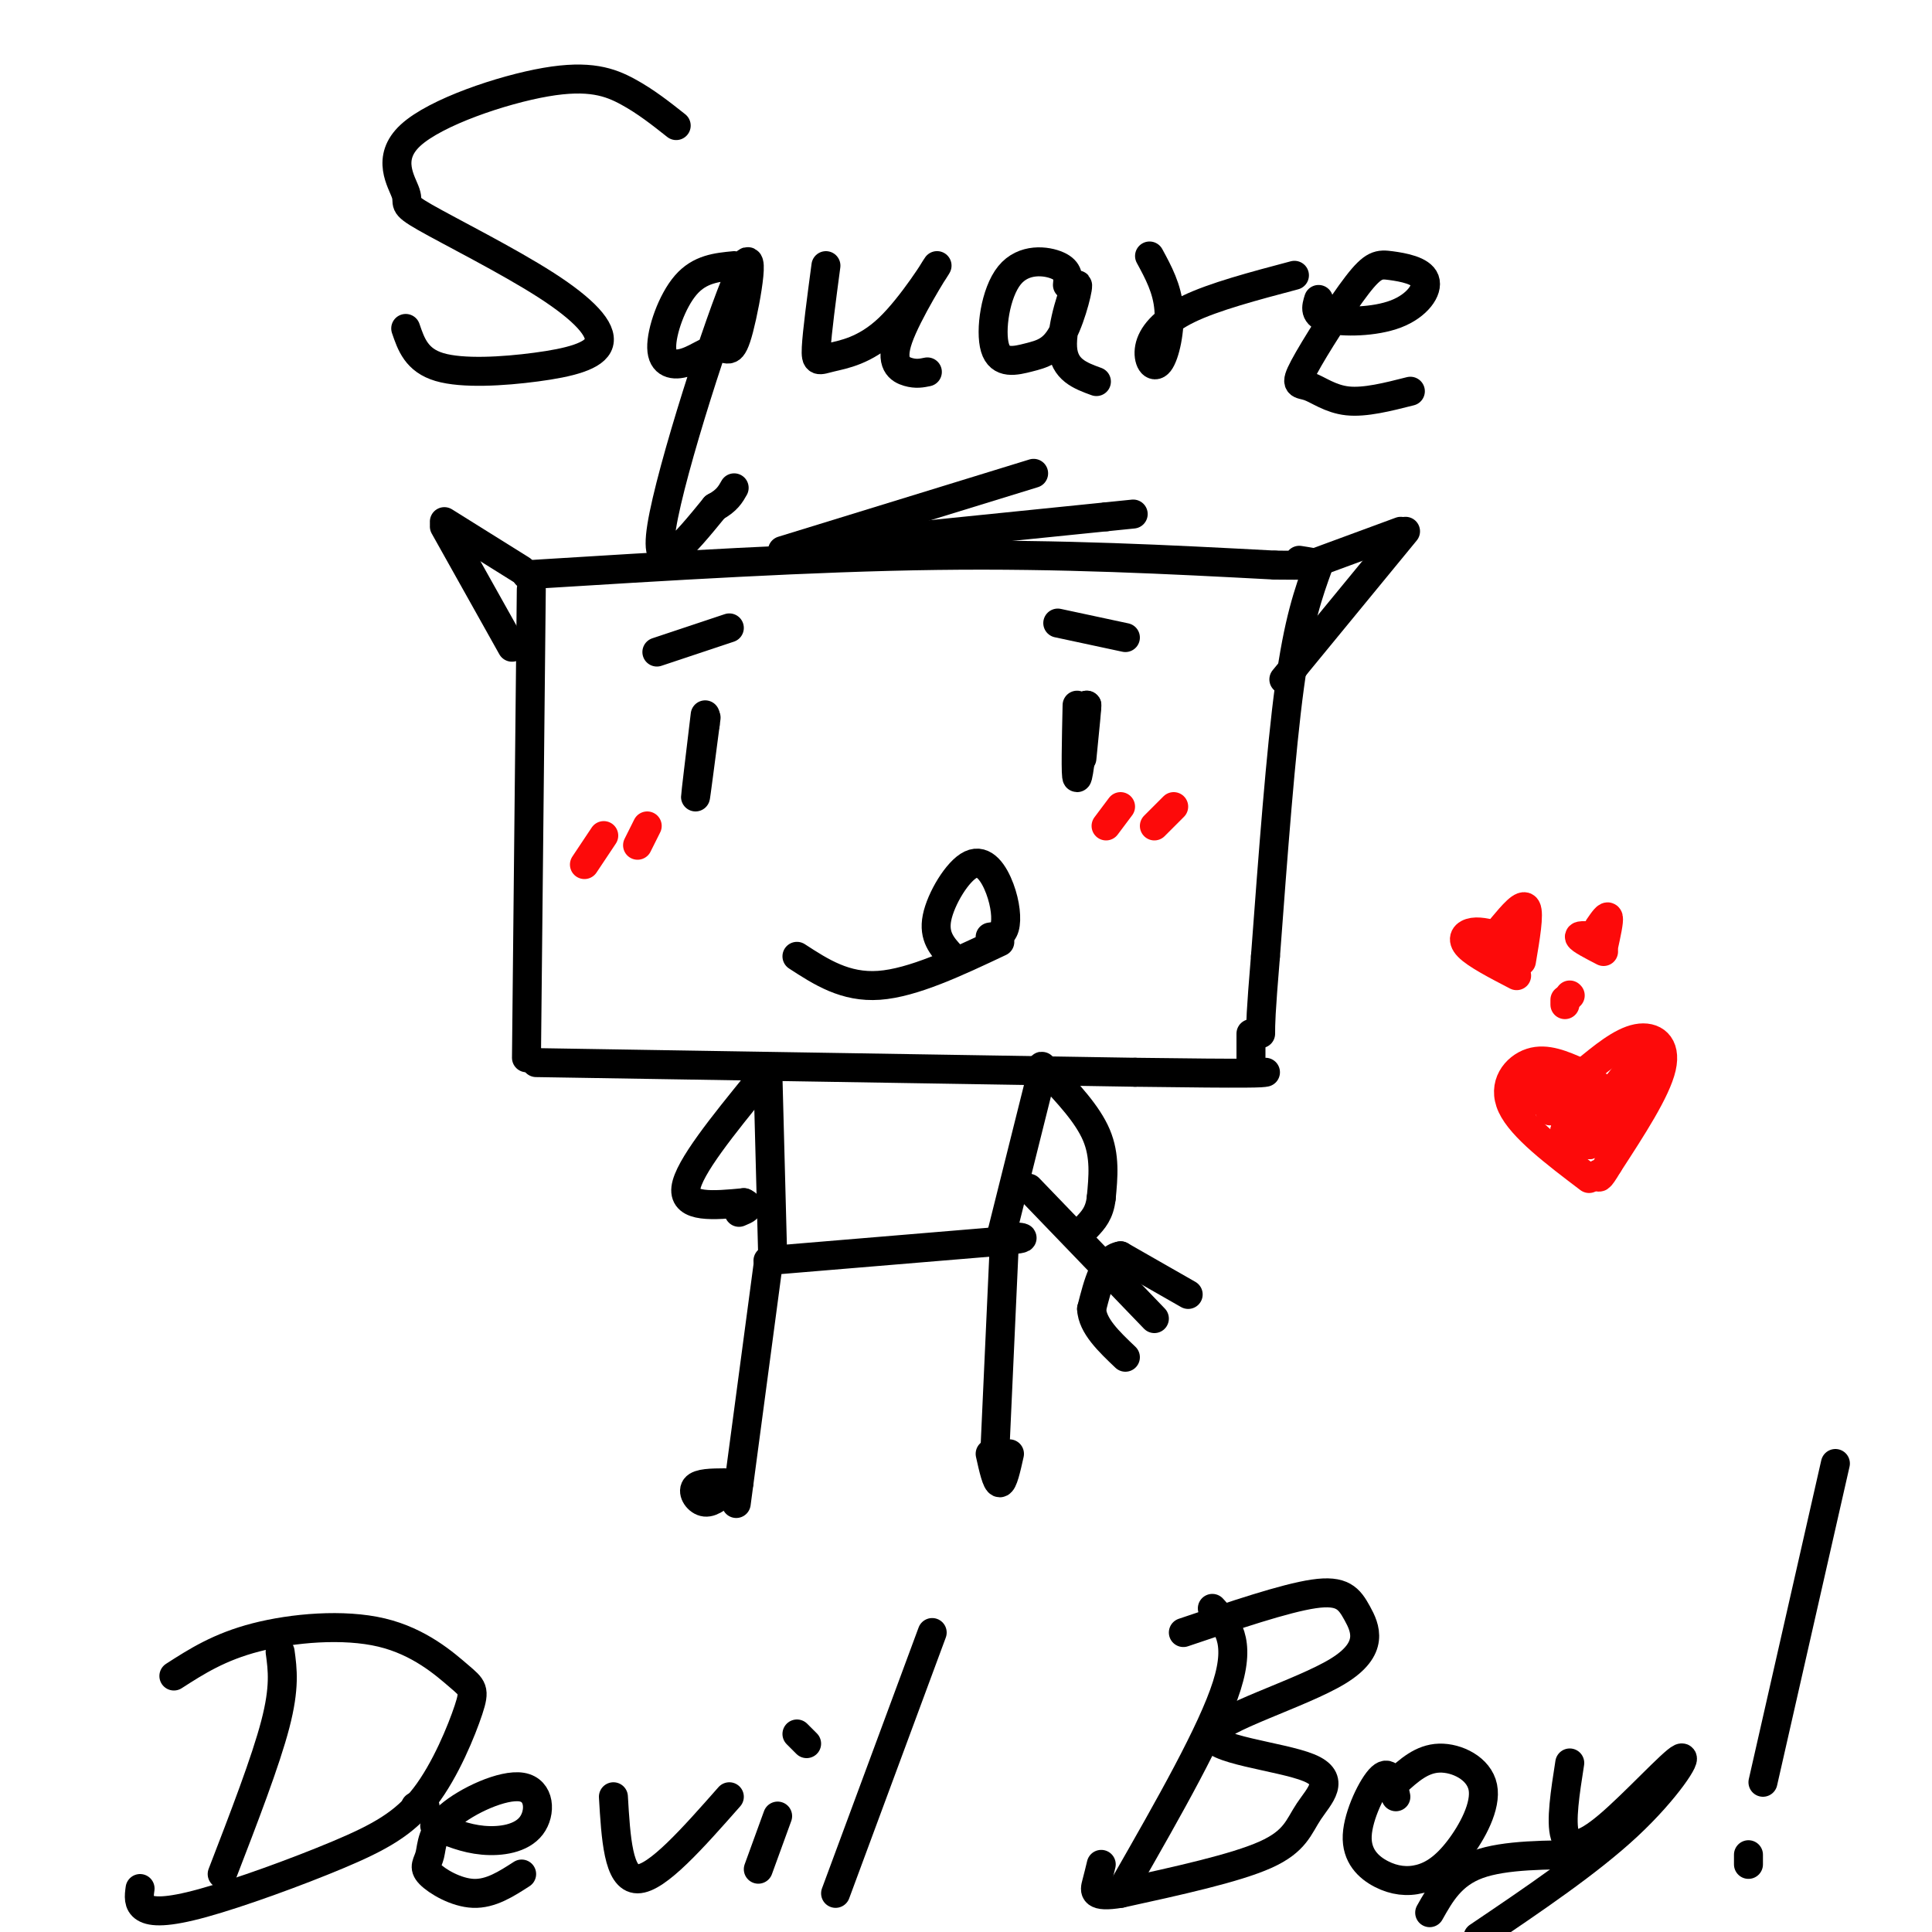 <svg viewBox='0 0 400 400' version='1.1' xmlns='http://www.w3.org/2000/svg' xmlns:xlink='http://www.w3.org/1999/xlink'><g fill='none' stroke='#000000' stroke-width='6' stroke-linecap='round' stroke-linejoin='round'><path d='M110,122c0.000,0.000 -1.000,97.000 -1,97'/><path d='M109,119c29.583,-1.833 59.167,-3.667 85,-4c25.833,-0.333 47.917,0.833 70,2'/><path d='M264,117c12.500,0.167 8.750,-0.417 5,-1'/><path d='M273,117c-2.083,5.750 -4.167,11.500 -6,25c-1.833,13.500 -3.417,34.750 -5,56'/><path d='M262,198c-1.000,12.000 -1.000,14.000 -1,16'/><path d='M111,220c0.000,0.000 124.000,2.000 124,2'/><path d='M235,222c25.167,0.333 26.083,0.167 27,0'/><path d='M259,219c0.000,0.000 0.000,-5.000 0,-5'/><path d='M159,223c0.000,0.000 1.000,38.000 1,38'/><path d='M159,261c0.000,0.000 48.000,-4.000 48,-4'/><path d='M207,257c8.000,-0.833 4.000,-0.917 0,-1'/><path d='M207,257c0.000,0.000 8.000,-32.000 8,-32'/><path d='M215,225c1.333,-5.833 0.667,-4.417 0,-3'/><path d='M208,256c0.000,0.000 -2.000,44.000 -2,44'/><path d='M159,262c0.000,0.000 -6.000,45.000 -6,45'/><path d='M153,307c-1.000,7.500 -0.500,3.750 0,0'/><path d='M157,224c-7.250,8.917 -14.500,17.833 -15,22c-0.500,4.167 5.750,3.583 12,3'/><path d='M154,249c1.833,0.833 0.417,1.417 -1,2'/><path d='M217,222c4.083,4.333 8.167,8.667 10,13c1.833,4.333 1.417,8.667 1,13'/><path d='M228,248c-0.333,3.167 -1.667,4.583 -3,6'/><path d='M162,114c0.000,0.000 52.000,-16.000 52,-16'/><path d='M170,113c0.000,0.000 59.000,-6.000 59,-6'/><path d='M229,107c9.833,-1.000 4.917,-0.500 0,0'/><path d='M271,117c0.000,0.000 19.000,-7.000 19,-7'/><path d='M291,110c0.000,0.000 -23.000,28.000 -23,28'/><path d='M268,138c-3.833,4.667 -1.917,2.333 0,0'/><path d='M108,118c0.000,0.000 -16.000,-10.000 -16,-10'/><path d='M92,109c0.000,0.000 14.000,25.000 14,25'/><path d='M146,148c-1.000,8.333 -2.000,16.667 -2,17c0.000,0.333 1.000,-7.333 2,-15'/><path d='M146,150c0.333,-2.500 0.167,-1.250 0,0'/><path d='M223,146c-0.167,7.500 -0.333,15.000 0,15c0.333,0.000 1.167,-7.500 2,-15'/><path d='M225,146c0.167,-0.667 -0.417,5.167 -1,11'/><path d='M165,198c5.000,3.250 10.000,6.500 17,6c7.000,-0.500 16.000,-4.750 25,-9'/><path d='M205,194c1.260,-0.166 2.520,-0.332 3,-2c0.480,-1.668 0.180,-4.839 -1,-8c-1.180,-3.161 -3.241,-6.313 -6,-5c-2.759,1.313 -6.217,7.089 -7,11c-0.783,3.911 1.108,5.955 3,8'/><path d='M136,135c0.000,0.000 15.000,-5.000 15,-5'/><path d='M219,129c0.000,0.000 14.000,3.000 14,3'/><path d='M213,246c0.000,0.000 26.000,27.000 26,27'/><path d='M246,268c0.000,0.000 -14.000,-8.000 -14,-8'/><path d='M232,260c-3.333,0.500 -4.667,5.750 -6,11'/><path d='M226,271c0.167,3.500 3.583,6.750 7,10'/><path d='M205,301c0.667,3.000 1.333,6.000 2,6c0.667,0.000 1.333,-3.000 2,-6'/><path d='M150,307c-2.644,0.022 -5.289,0.044 -6,1c-0.711,0.956 0.511,2.844 2,3c1.489,0.156 3.244,-1.422 5,-3'/><path d='M140,26c-3.147,-2.491 -6.293,-4.983 -10,-7c-3.707,-2.017 -7.974,-3.560 -17,-2c-9.026,1.560 -22.812,6.223 -28,11c-5.188,4.777 -1.778,9.668 -1,12c0.778,2.332 -1.075,2.105 4,5c5.075,2.895 17.078,8.911 25,14c7.922,5.089 11.763,9.251 11,12c-0.763,2.749 -6.128,4.086 -13,5c-6.872,0.914 -15.249,1.404 -20,0c-4.751,-1.404 -5.875,-4.702 -7,-8'/><path d='M152,55c-3.560,0.340 -7.119,0.679 -10,4c-2.881,3.321 -5.083,9.623 -5,13c0.083,3.377 2.452,3.829 5,3c2.548,-0.829 5.274,-2.940 7,-3c1.726,-0.060 2.452,1.932 4,-4c1.548,-5.932 3.917,-19.790 0,-11c-3.917,8.790 -14.119,40.226 -16,52c-1.881,11.774 4.560,3.887 11,-4'/><path d='M148,105c2.500,-1.333 3.250,-2.667 4,-4'/><path d='M171,55c-0.920,6.911 -1.841,13.822 -2,17c-0.159,3.178 0.442,2.624 3,2c2.558,-0.624 7.072,-1.319 12,-6c4.928,-4.681 10.269,-13.347 10,-13c-0.269,0.347 -6.149,9.709 -8,15c-1.851,5.291 0.328,6.512 2,7c1.672,0.488 2.836,0.244 4,0'/><path d='M221,59c0.152,-1.481 0.304,-2.963 -2,-4c-2.304,-1.037 -7.064,-1.630 -10,2c-2.936,3.630 -4.046,11.482 -3,15c1.046,3.518 4.250,2.702 7,2c2.750,-0.702 5.046,-1.291 7,-5c1.954,-3.709 3.564,-10.537 3,-10c-0.564,0.537 -3.304,8.439 -3,13c0.304,4.561 3.652,5.780 7,7'/><path d='M238,53c1.828,3.365 3.656,6.730 4,11c0.344,4.270 -0.794,9.443 -2,11c-1.206,1.557 -2.478,-0.504 -2,-3c0.478,-2.496 2.708,-5.427 8,-8c5.292,-2.573 13.646,-4.786 22,-7'/><path d='M273,62c-0.510,1.615 -1.020,3.230 2,4c3.020,0.770 9.571,0.694 14,-1c4.429,-1.694 6.738,-5.007 6,-7c-0.738,-1.993 -4.521,-2.665 -7,-3c-2.479,-0.335 -3.653,-0.333 -7,4c-3.347,4.333 -8.866,12.996 -11,17c-2.134,4.004 -0.882,3.347 1,4c1.882,0.653 4.395,2.615 8,3c3.605,0.385 8.303,-0.808 13,-2'/><path d='M58,342c0.500,3.667 1.000,7.333 -1,15c-2.000,7.667 -6.500,19.333 -11,31'/><path d='M36,347c4.697,-3.018 9.394,-6.036 17,-8c7.606,-1.964 18.122,-2.874 26,-1c7.878,1.874 13.118,6.530 16,9c2.882,2.470 3.406,2.752 2,7c-1.406,4.248 -4.741,12.461 -9,18c-4.259,5.539 -9.440,8.402 -18,12c-8.560,3.598 -20.497,7.930 -28,10c-7.503,2.070 -10.572,1.877 -12,1c-1.428,-0.877 -1.214,-2.439 -1,-4'/><path d='M88,374c0.000,0.000 -2.000,0.000 -2,0'/><path d='M90,378c3.148,1.332 6.295,2.664 10,3c3.705,0.336 7.966,-0.324 10,-3c2.034,-2.676 1.839,-7.368 -2,-8c-3.839,-0.632 -11.321,2.798 -15,6c-3.679,3.202 -3.553,6.178 -4,8c-0.447,1.822 -1.466,2.491 0,4c1.466,1.509 5.419,3.860 9,4c3.581,0.140 6.791,-1.930 10,-4'/><path d='M127,372c0.500,8.500 1.000,17.000 5,17c4.000,0.000 11.500,-8.500 19,-17'/><path d='M161,376c0.000,0.000 -4.000,11.000 -4,11'/><path d='M165,359c0.000,0.000 2.000,2.000 2,2'/><path d='M193,338c0.000,0.000 -20.000,54.000 -20,54'/><path d='M251,333c3.000,3.250 6.000,6.500 3,16c-3.000,9.500 -12.000,25.250 -21,41'/><path d='M245,338c10.525,-3.565 21.051,-7.129 27,-8c5.949,-0.871 7.322,0.952 9,4c1.678,3.048 3.661,7.320 -4,12c-7.661,4.680 -24.967,9.768 -26,13c-1.033,3.232 14.208,4.609 20,7c5.792,2.391 2.136,5.798 0,9c-2.136,3.202 -2.753,6.201 -9,9c-6.247,2.799 -18.123,5.400 -30,8'/><path d='M232,392c-5.822,0.978 -5.378,-0.578 -5,-2c0.378,-1.422 0.689,-2.711 1,-4'/><path d='M289,372c-0.602,-2.822 -1.203,-5.643 -3,-4c-1.797,1.643 -4.789,7.751 -5,12c-0.211,4.249 2.358,6.640 5,8c2.642,1.360 5.357,1.688 8,1c2.643,-0.688 5.214,-2.390 8,-6c2.786,-3.610 5.789,-9.126 5,-13c-0.789,-3.874 -5.368,-6.107 -9,-6c-3.632,0.107 -6.316,2.553 -9,5'/><path d='M325,365c-0.949,6.067 -1.898,12.134 -1,15c0.898,2.866 3.643,2.531 9,-2c5.357,-4.531 13.327,-13.258 15,-14c1.673,-0.742 -2.951,6.502 -11,14c-8.049,7.498 -19.525,15.249 -31,23'/><path d='M296,396c2.250,-4.000 4.500,-8.000 10,-10c5.500,-2.000 14.250,-2.000 23,-2'/><path d='M380,303c0.000,0.000 -15.000,66.000 -15,66'/><path d='M362,386c0.000,0.000 0.000,-2.000 0,-2'/></g>
<g fill='none' stroke='#FD0A0A' stroke-width='6' stroke-linecap='round' stroke-linejoin='round'><path d='M125,173c0.000,0.000 -4.000,6.000 -4,6'/><path d='M134,171c0.000,0.000 -2.000,4.000 -2,4'/><path d='M232,167c0.000,0.000 -3.000,4.000 -3,4'/><path d='M243,167c0.000,0.000 -4.000,4.000 -4,4'/><path d='M327,222c-3.422,-1.511 -6.844,-3.022 -10,-2c-3.156,1.022 -6.044,4.578 -4,9c2.044,4.422 9.022,9.711 16,15'/><path d='M328,222c3.844,-3.178 7.689,-6.356 11,-7c3.311,-0.644 6.089,1.244 5,6c-1.089,4.756 -6.044,12.378 -11,20'/><path d='M333,241c-2.167,3.667 -2.083,2.833 -2,2'/><path d='M319,223c-1.648,2.659 -3.295,5.317 -2,5c1.295,-0.317 5.533,-3.611 6,-3c0.467,0.611 -2.836,5.126 -2,5c0.836,-0.126 5.810,-4.893 7,-5c1.190,-0.107 -1.405,4.447 -4,9'/><path d='M324,234c1.547,-1.660 7.415,-10.311 7,-9c-0.415,1.311 -7.112,12.584 -6,12c1.112,-0.584 10.032,-13.024 12,-15c1.968,-1.976 -3.016,6.512 -8,15'/><path d='M329,237c1.885,-3.089 10.598,-18.313 11,-18c0.402,0.313 -7.507,16.161 -8,18c-0.493,1.839 6.431,-10.332 8,-13c1.569,-2.668 -2.215,4.166 -6,11'/><path d='M334,235c-1.000,1.667 -0.500,0.333 0,-1'/><path d='M311,194c-2.200,-0.622 -4.400,-1.244 -6,-1c-1.600,0.244 -2.600,1.356 -1,3c1.600,1.644 5.800,3.822 10,6'/><path d='M311,192c2.167,-2.583 4.333,-5.167 5,-4c0.667,1.167 -0.167,6.083 -1,11'/><path d='M309,195c0.000,0.000 2.000,2.000 2,2'/><path d='M331,194c-2.083,-0.250 -4.167,-0.500 -4,0c0.167,0.500 2.583,1.750 5,3'/><path d='M331,192c0.917,-1.333 1.833,-2.667 2,-2c0.167,0.667 -0.417,3.333 -1,6'/><path d='M324,208c0.000,0.000 0.000,-1.000 0,-1'/><path d='M325,206c0.000,0.000 0.100,0.100 0.1,0.1'/></g>
</svg>